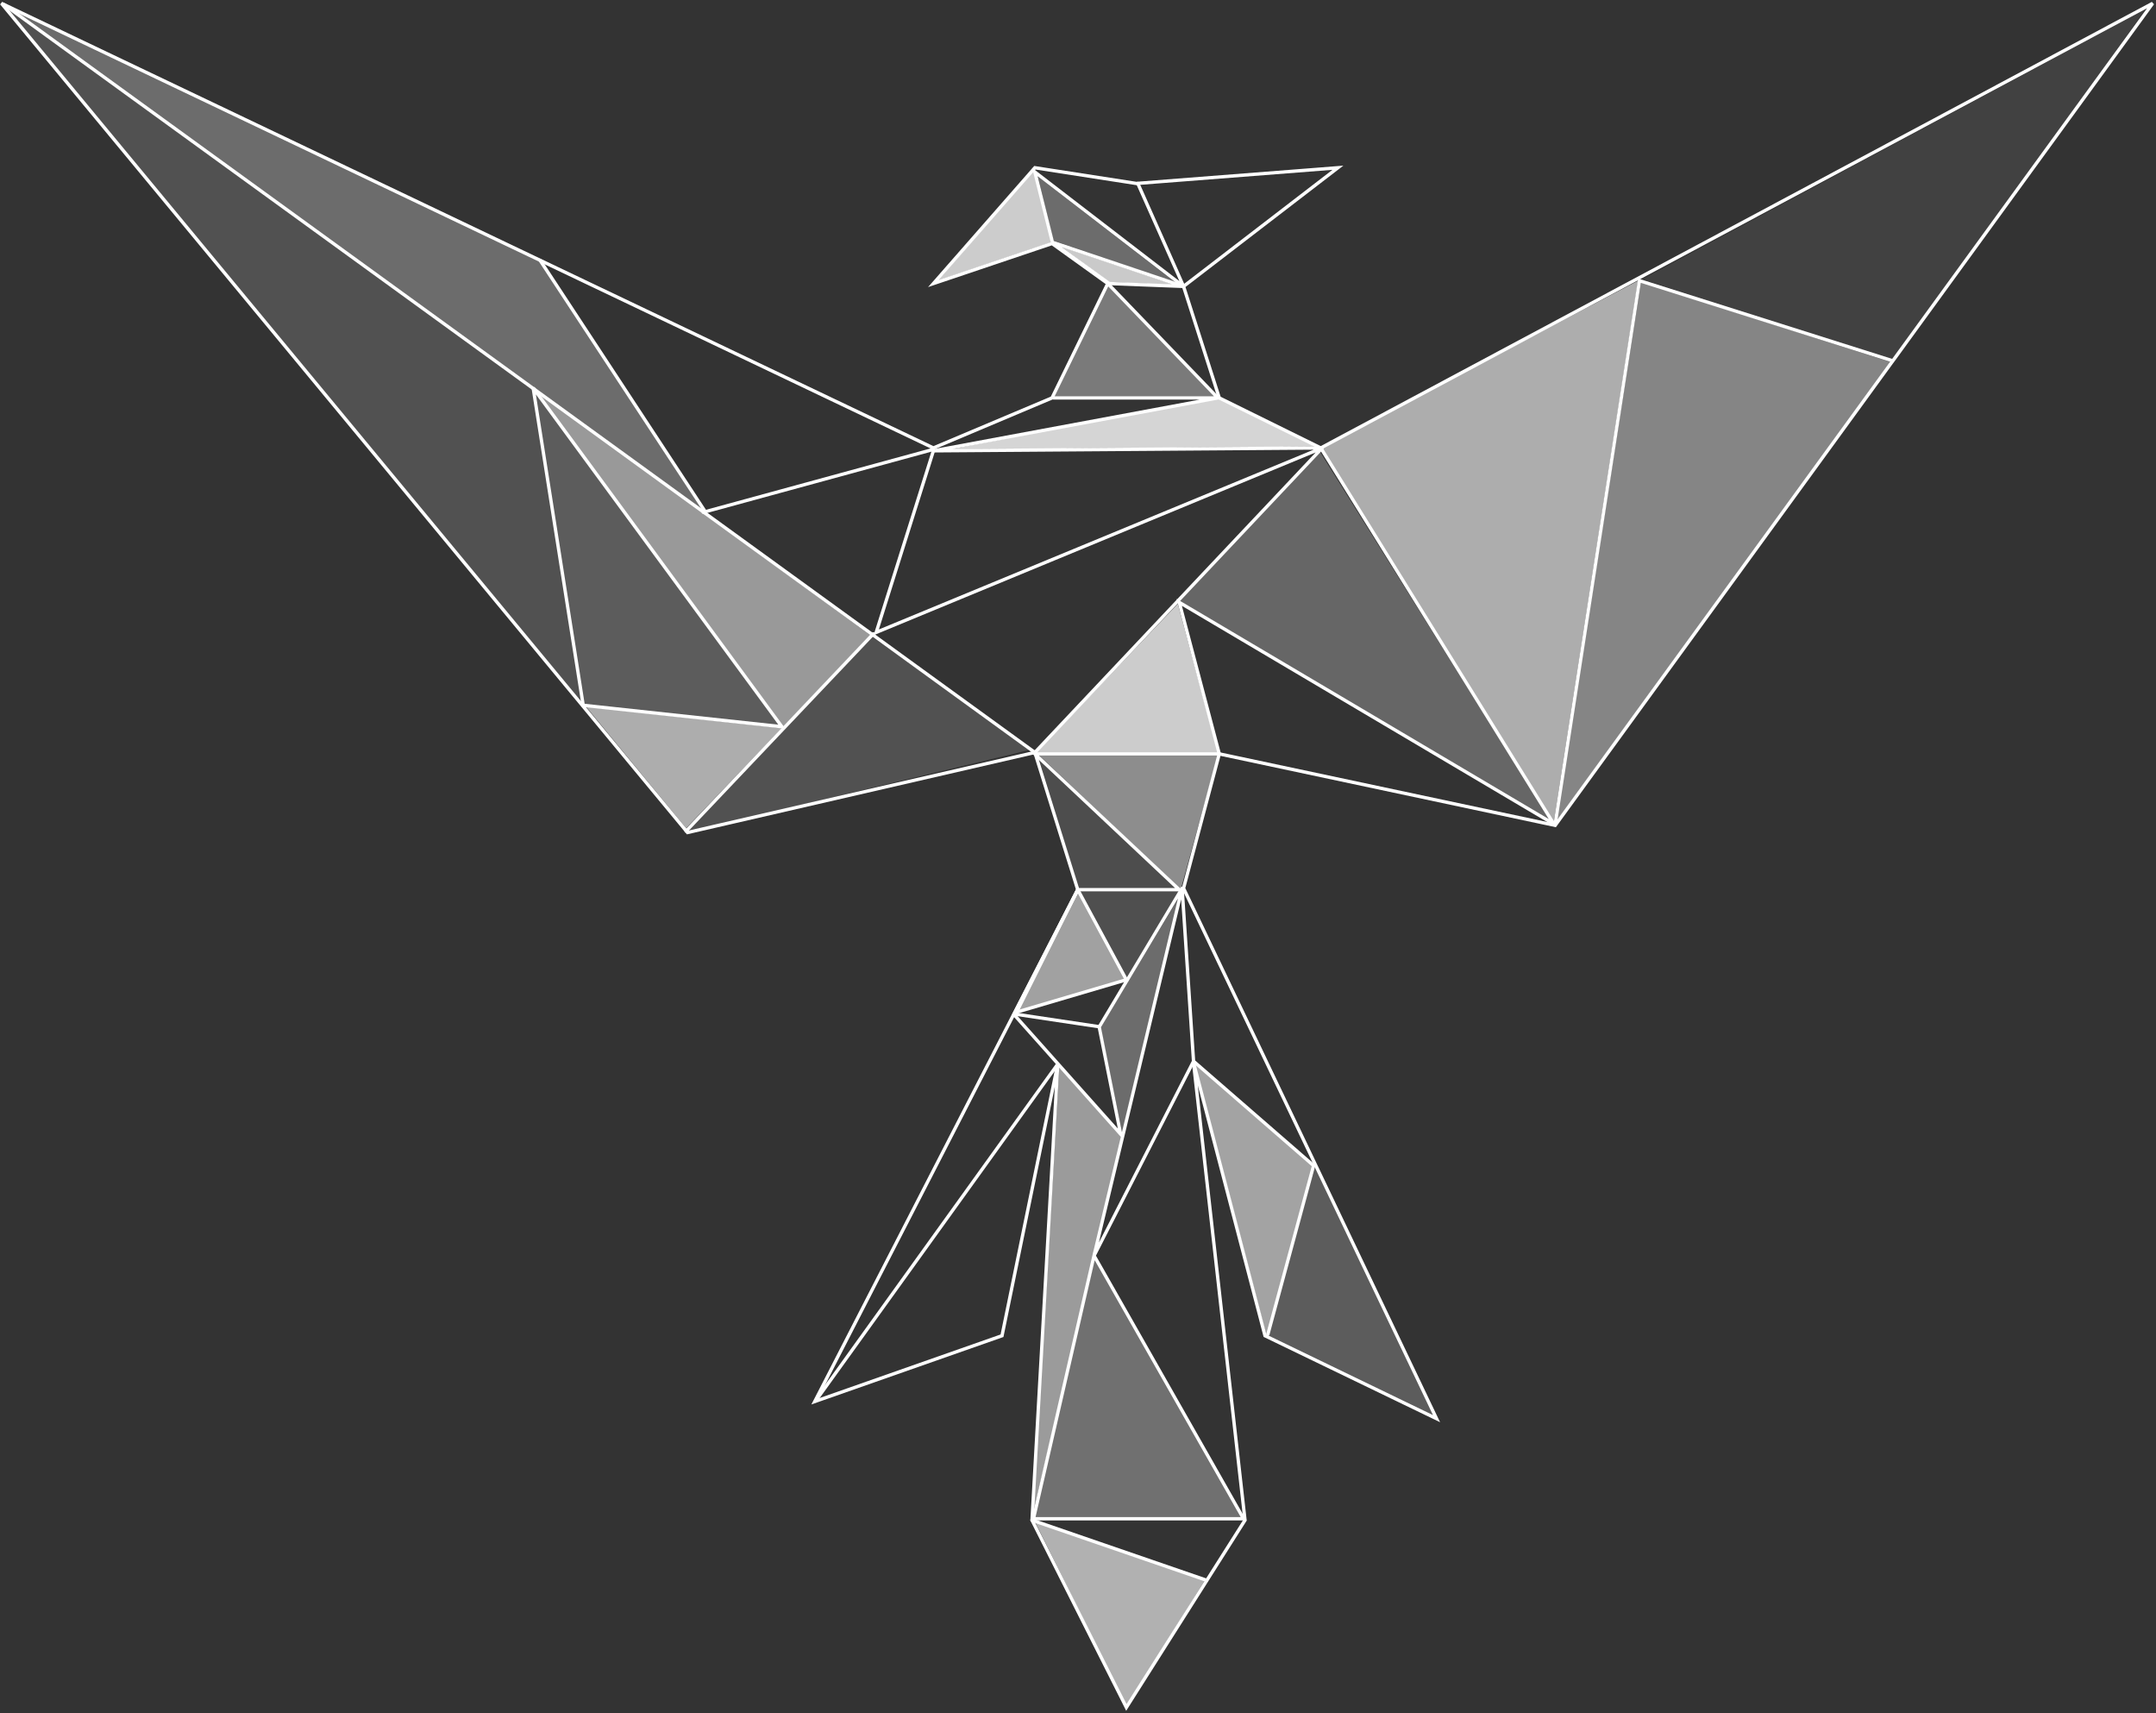 <svg width="647" height="514" viewBox="0 0 647 514" fill="none" xmlns="http://www.w3.org/2000/svg">
<rect x="0" y="0" width="647" height="514" fill="#333333" stroke="none"/>
<path d="M323.429 266.949L304.555 304.697L336.298 340.3L329.863 308.129L354.742 266.521M354.742 266.521L328.315 376.761M354.742 266.521L358.174 318.424M328.315 376.761L310.132 455.688H373.187L328.315 376.761ZM328.315 376.761L358.174 318.424M358.174 318.424L394.206 349.737L380.479 400.353" stroke="white" stroke-linecap="round"/>
<path d="M394.635 350.166L380.479 400.782L430.667 425.232L394.635 350.166Z" fill="white" fill-opacity="0.2"/>
<path d="M380.051 400.782L358.603 319.281L394.206 349.737L380.051 400.782Z" fill="white" fill-opacity="0.55"/>
<path d="M361.606 474.133L310.561 456.546L338.013 511.881L361.606 474.133Z" fill="white" fill-opacity="0.62"/>
<path d="M372.758 455.259L328.576 377.619L310.131 455.259H372.758Z" fill="white" fill-opacity="0.3"/>
<path d="M353.885 269.094L330.292 308.129L336.726 339.871L353.885 269.094Z" fill="white" fill-opacity="0.28"/>
<path d="M353.884 267.378H323.858L338.013 294.402L353.884 267.378Z" fill="white" fill-opacity="0.14"/>
<path d="M353.026 266.521L311.847 227.915L323.858 266.95L353.026 266.521Z" fill="white" fill-opacity="0.13"/>
<path d="M365.466 226.628H311.847L354.313 266.949L365.466 226.628Z" fill="white" fill-opacity="0.44"/>
<path d="M365.466 225.77L353.456 181.159L310.99 225.77H365.466Z" fill="white" fill-opacity="0.75"/>
<path d="M352.598 84.646L311.418 52.903L316.137 72.206L352.598 84.646Z" fill="white" fill-opacity="0.28"/>
<path d="M315.708 72.635L310.131 51.187L281.392 84.216L315.708 72.635Z" fill="white" fill-opacity="0.75"/>
<path d="M352.598 85.504L318.281 73.922L332.866 84.646L352.598 85.504Z" fill="white" fill-opacity="0.74"/>
<path d="M355.171 85.932L315.708 72.635L332.866 85.074L355.171 85.932Z" stroke="white"/>
<path d="M643.855 2.716L492.865 83.787L568.789 108.238L643.855 2.716Z" fill="white" fill-opacity="0.07"/>
<path d="M394.635 133.975L365.466 119.391L284.823 134.833L394.635 133.975Z" fill="white" fill-opacity="0.79"/>
<path d="M491.578 84.217L396.351 134.404L466.27 246.789L491.578 84.217Z" fill="white" fill-opacity="0.6"/>
<path d="M492.436 84.645L567.502 108.666L467.127 246.359L492.436 84.645Z" fill="white" fill-opacity="0.4"/>
<path d="M0.429 1L162.572 78.64L210.615 152.849L0.429 1Z" fill="white" fill-opacity="0.28"/>
<path d="M160.856 117.246L235.065 218.049L261.231 190.596L160.856 117.246Z" fill="white" fill-opacity="0.5"/>
<path d="M330.292 308.129L304.555 304.269" stroke="white"/>
<path d="M317.424 319.281L244.931 420.085" stroke="white" stroke-linecap="round"/>
<path d="M211.473 153.278L162.144 78.211" stroke="white" stroke-linecap="round"/>
<path d="M211.044 153.706L280.105 134.833" stroke="white" stroke-linecap="round"/>
<path d="M159.999 116.388L234.636 218.049L175.012 211.615L159.999 116.388Z" fill="white" fill-opacity="0.2" stroke="white" stroke-linecap="round"/>
<path d="M206.325 249.792L0.429 1L280.105 134.404L315.708 119.39L332.437 85.074L315.708 73.064L280.105 85.074L310.56 50.329L341.016 55.048L401.498 50.329L355.171 85.932L365.895 119.39L396.351 134.404L646 1L466.699 247.647L365.895 226.199L355.171 266.521L431.096 425.661L379.621 400.782L358.174 318.853L373.616 456.117L338.013 512.309L309.703 456.117L317.424 319.282L300.695 400.782L244.502 420.514L323.429 266.95L310.56 225.77L206.325 249.792Z" stroke="white" stroke-linecap="round"/>
<path d="M466.698 247.218L492.007 84.217L567.931 108.238" stroke="white" stroke-linecap="round"/>
<path d="M1.287 1.429L310.56 225.771" stroke="white" stroke-linecap="round"/>
<path d="M310.561 225.77L396.78 134.404M396.78 134.404L262.947 189.738L280.105 135.262M396.78 134.404L280.105 135.262M280.105 135.262L365.466 119.39M365.466 119.39L332.437 85.074M365.466 119.39H316.137M315.708 72.206L310.561 51.616L355.171 85.932L341.445 55.048" stroke="white" stroke-linecap="round"/>
<path d="M262.089 190.167L205.896 249.363" stroke="white" stroke-linecap="round"/>
<path d="M396.351 134.404L466.27 247.218L353.885 180.731L365.895 226.199H310.561L353.885 266.95H323.858" stroke="white" stroke-linecap="round"/>
<path d="M309.702 456.117L362.034 474.133" stroke="white" stroke-linecap="round"/>
<path d="M465.412 246.36L395.922 135.261L353.885 180.301L465.412 246.36Z" fill="white" fill-opacity="0.25"/>
<path d="M338.013 293.973L323.429 266.949L304.555 303.839L338.013 293.973Z" fill="white" fill-opacity="0.54" stroke="white"/>
<path d="M364.608 118.962L332.437 85.503L316.137 118.962H364.608Z" fill="white" fill-opacity="0.35"/>
<path d="M0 1L174.583 211.615L160.428 117.246L0 1Z" fill="white" fill-opacity="0.15"/>
<path d="M205.896 248.505L234.636 218.478L175.87 212.044L205.896 248.505Z" fill="white" fill-opacity="0.6"/>
<path d="M261.66 191.025L309.273 224.912L205.896 249.791L261.66 191.025Z" fill="white" fill-opacity="0.15"/>
<path d="M336.726 340.728L317.852 320.139L310.131 453.542L336.726 340.728Z" fill="white" fill-opacity="0.51"/>
</svg>
